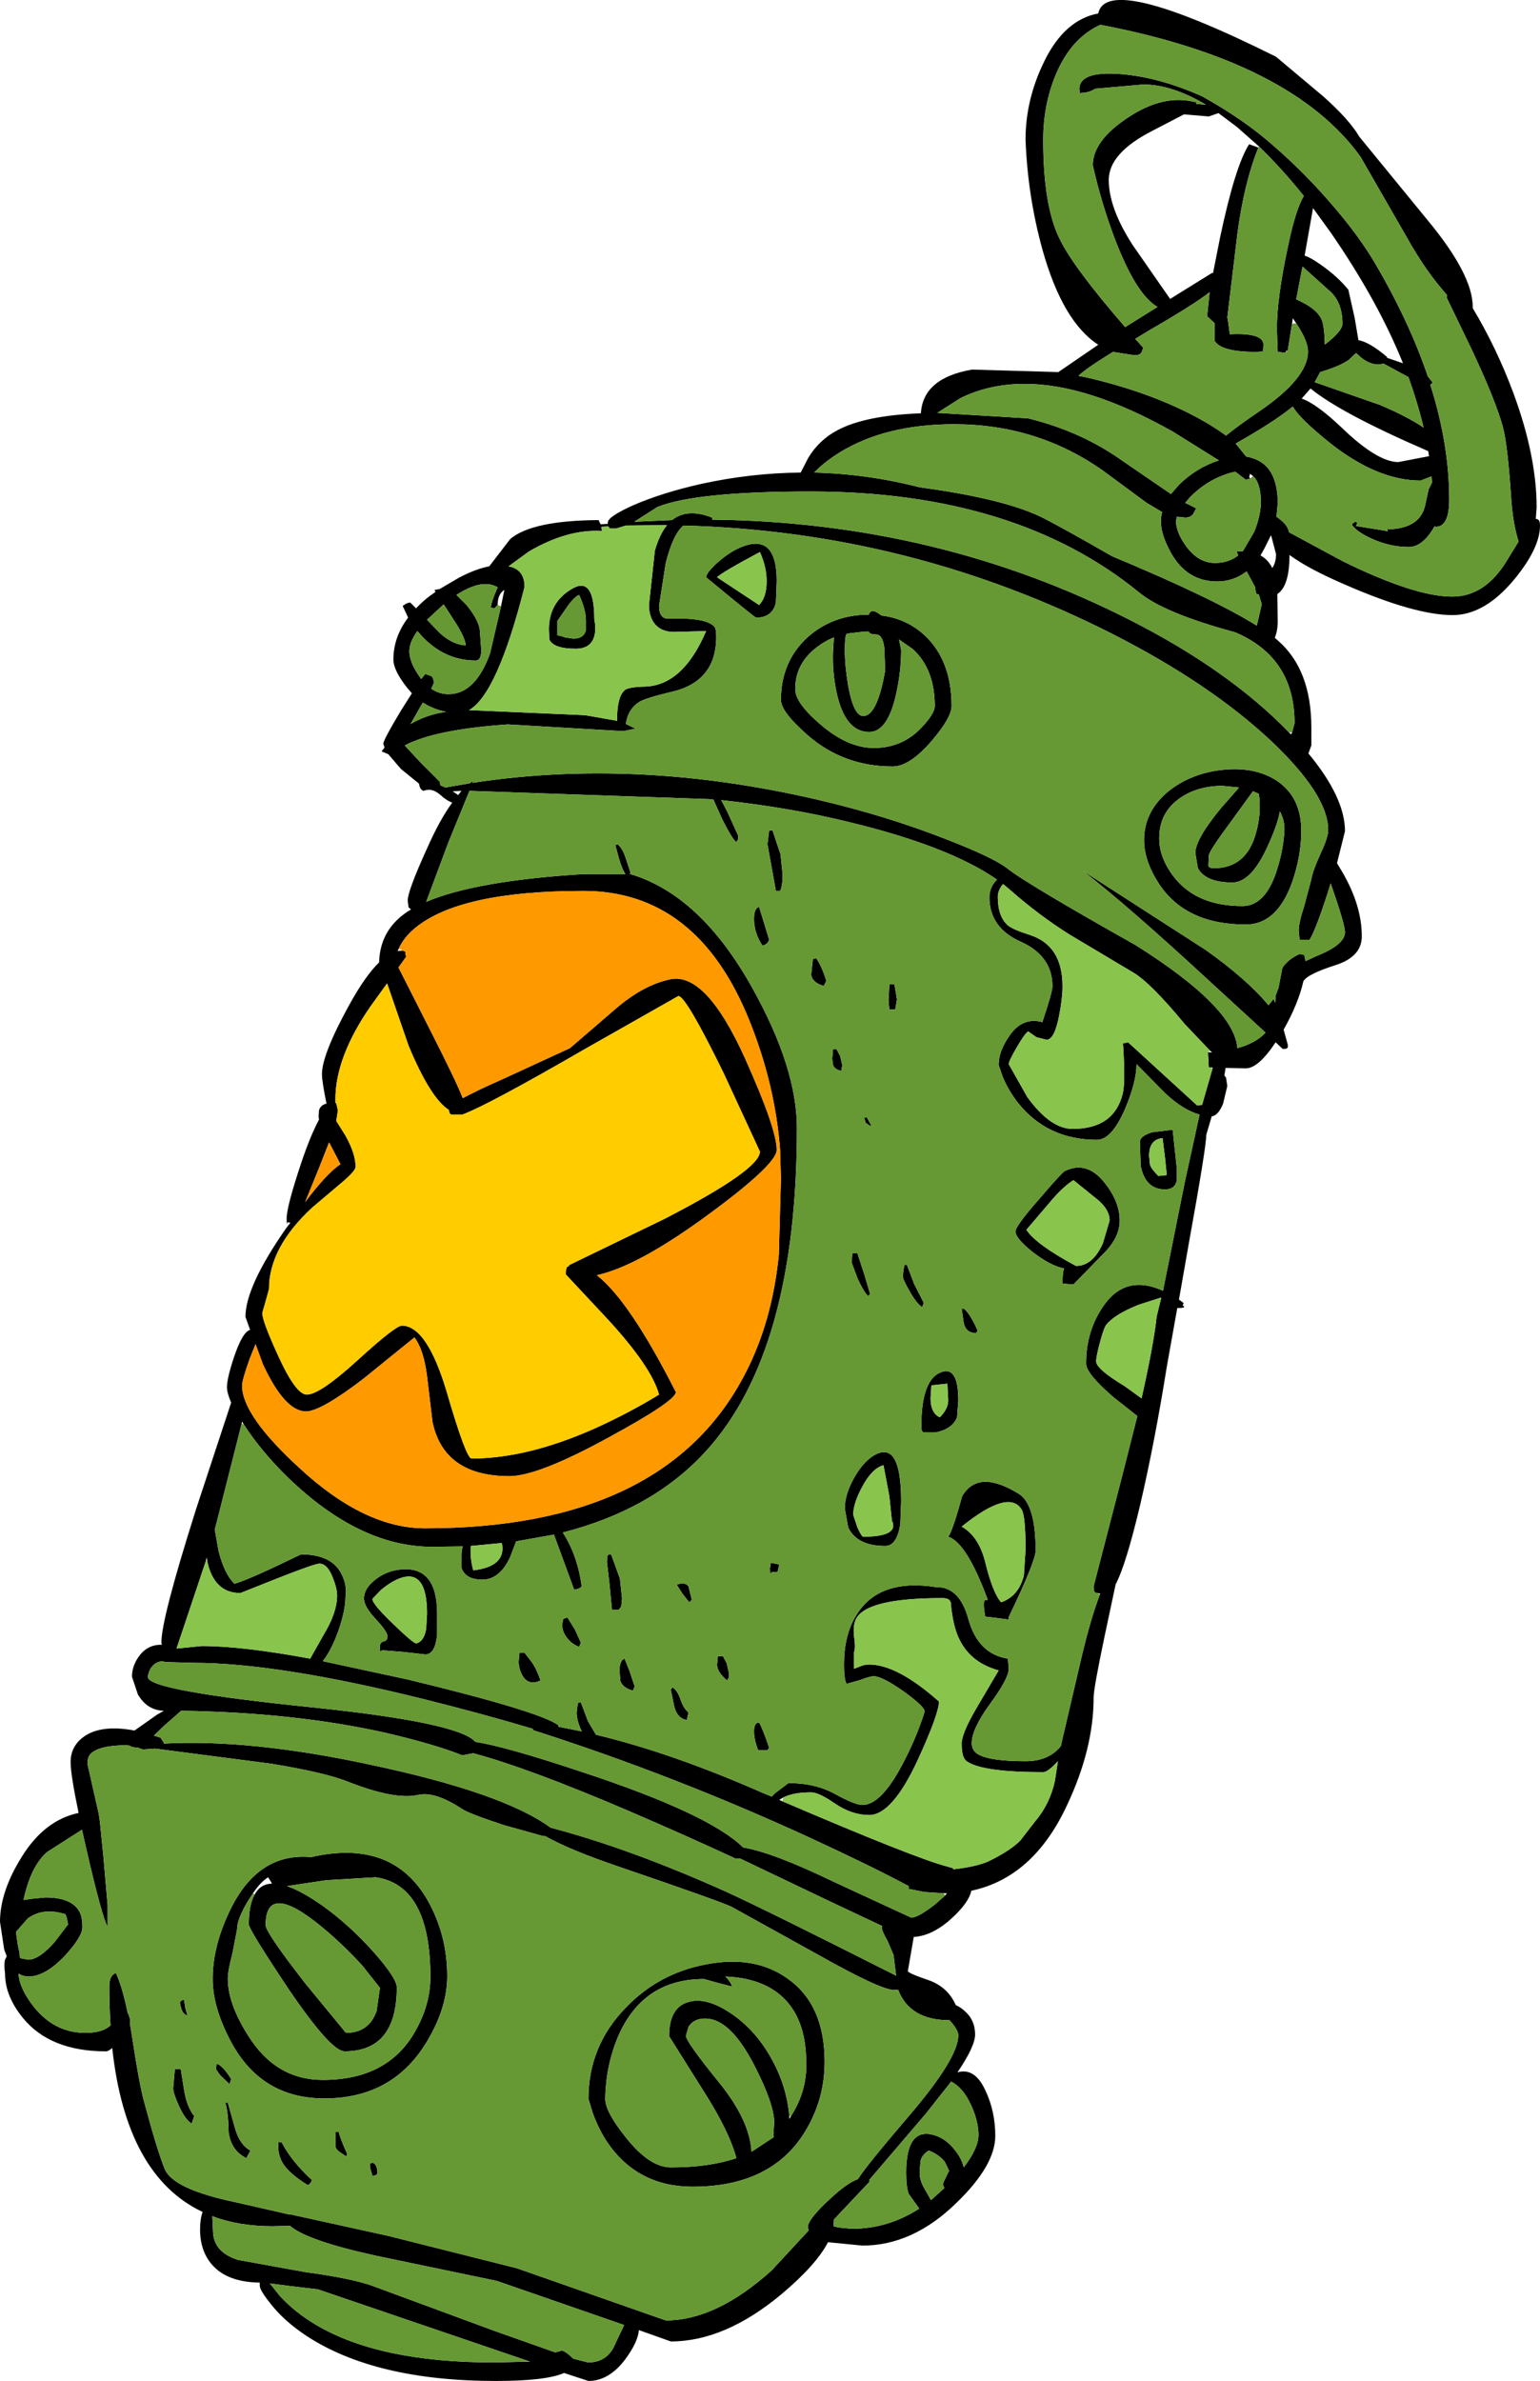 <?xml version="1.0" encoding="UTF-8" standalone="no"?>
<svg xmlns:xlink="http://www.w3.org/1999/xlink" height="283.15px" width="183.2px" xmlns="http://www.w3.org/2000/svg">
  <g transform="matrix(1.0, 0.0, 0.0, 1.0, 0.0, 0.0)">
    <path d="M175.2 36.65 Q178.0 41.3 180.0 46.65 182.8 54.2 182.8 60.35 L182.7 61.7 182.9 61.75 Q183.2 61.85 183.2 62.5 183.2 65.2 180.1 68.95 176.6 73.15 172.8 73.15 168.3 73.15 159.95 69.5 155.65 67.65 153.4 66.0 153.4 69.7 151.95 70.65 L152.0 73.85 Q152.0 75.0 151.65 75.85 L152.05 76.2 Q156.0 79.65 156.0 86.55 L156.0 88.65 155.65 89.6 Q160.0 94.85 160.0 98.85 L159.05 102.65 159.65 103.65 Q162.0 107.65 162.0 111.35 162.0 113.75 158.95 114.75 155.5 115.85 155.05 116.7 154.45 119.35 152.7 122.45 L153.2 124.25 153.2 124.5 Q153.2 124.75 152.6 124.75 L151.75 123.95 Q149.7 127.05 148.2 127.05 L145.8 127.0 145.65 127.9 145.85 128.15 146.0 129.15 145.5 131.25 Q144.9 132.7 144.15 132.75 L143.5 134.95 Q143.5 136.4 141.4 148.0 L140.25 154.55 140.8 154.95 140.7 155.25 Q141.2 155.55 140.2 155.55 L140.05 155.55 138.8 162.55 Q137.4 171.35 135.65 178.9 133.95 186.1 132.7 188.45 L132.7 188.5 131.4 194.6 Q130.1 200.8 130.1 201.85 130.1 208.0 126.9 214.75 122.9 223.3 115.55 224.85 115.25 226.25 113.3 228.05 111.0 230.2 108.7 230.35 L108.0 234.4 Q108.0 234.65 110.5 235.5 112.75 236.3 113.7 238.45 114.25 238.7 114.7 239.1 116.0 240.2 116.0 241.95 116.0 243.35 113.9 246.45 115.95 245.85 117.2 248.55 118.4 251.05 118.4 254.0 118.4 257.5 113.8 261.95 108.6 267.05 102.6 267.05 L98.5 266.65 Q97.1 269.35 93.0 272.8 86.25 278.45 79.8 278.45 L76.0 277.1 Q75.9 278.5 74.4 280.55 72.45 283.15 70.0 283.15 L67.1 282.2 Q64.95 283.15 59.0 283.15 44.6 283.15 36.4 277.75 33.7 275.95 32.1 273.85 30.9 272.35 30.9 271.8 L30.9 271.45 Q26.3 271.4 24.6 268.45 23.8 267.05 23.8 265.15 23.8 263.9 24.1 263.05 15.0 258.75 13.35 243.55 12.9 243.95 12.6 243.95 5.95 243.95 2.7 239.95 0.6 237.35 0.6 234.7 0.45 233.65 0.6 233.05 L0.8 232.65 0.5 231.85 0.0 228.55 Q0.0 224.95 2.6 220.8 5.3 216.45 9.35 215.6 8.4 211.05 8.4 209.55 8.4 207.5 10.25 206.35 12.3 205.1 16.0 205.8 L18.7 203.9 19.5 203.45 Q17.5 203.4 16.4 201.5 L15.7 199.4 Q15.7 198.0 16.7 196.75 17.7 195.55 19.25 195.6 L19.2 195.3 Q19.2 192.5 23.3 179.55 L27.5 166.8 Q27.0 165.65 27.0 164.95 27.0 163.9 27.85 161.35 28.85 158.4 29.75 158.15 L29.2 156.6 Q29.2 153.0 34.05 146.05 L34.55 145.4 34.2 145.35 Q34.1 145.9 34.1 144.9 34.1 143.5 35.8 138.4 36.9 135.1 37.95 133.15 L37.9 132.75 37.95 132.05 Q38.1 131.45 38.8 131.25 L38.85 131.3 Q38.3 128.6 38.3 127.75 38.3 125.4 41.55 119.5 43.45 116.05 45.1 114.45 45.2 110.35 48.9 108.15 L48.6 107.9 48.5 107.1 Q48.5 105.95 50.8 100.9 52.3 97.5 53.8 95.45 53.1 95.2 52.35 94.5 51.35 93.65 50.4 94.05 49.95 93.95 49.85 93.2 L47.7 91.45 46.2 89.7 45.4 89.35 45.75 88.9 45.6 88.45 Q45.6 88.0 47.7 84.5 L49.0 82.45 48.4 81.75 Q46.8 79.7 46.8 78.45 46.8 75.75 48.55 73.45 L47.9 72.05 48.15 71.9 Q48.4 71.7 48.8 71.65 L49.5 72.35 Q50.45 71.3 51.8 70.4 L51.7 70.15 52.3 70.05 54.6 68.7 Q56.6 67.65 58.2 67.35 L60.7 64.1 Q63.3 61.9 71.2 61.85 L71.45 62.35 72.3 62.3 72.3 62.15 Q72.3 61.45 75.3 60.1 78.75 58.6 83.4 57.55 89.35 56.25 95.25 56.2 L96.15 54.45 Q97.45 52.3 99.65 51.15 102.95 49.4 109.55 49.15 109.8 44.95 115.65 43.95 L125.9 44.25 130.65 41.0 Q126.4 38.25 124.0 29.65 122.25 23.3 122.0 16.6 122.0 11.8 124.25 7.25 126.65 2.35 130.65 1.6 131.65 -3.3 151.8 6.75 L157.4 11.45 Q160.5 14.2 161.7 16.25 L169.8 26.15 Q175.2 32.65 175.2 36.5 L175.2 36.65 M165.0 42.55 L166.9 43.2 Q163.9 35.75 158.3 27.65 L156.2 24.75 155.2 30.4 Q155.95 30.65 157.0 31.4 159.05 32.8 160.4 34.45 L161.15 37.8 161.6 40.45 Q162.95 40.7 165.0 42.45 L165.0 42.55 M165.0 62.95 Q168.8 62.9 169.5 60.25 L169.95 58.2 170.35 57.4 170.3 56.65 169.0 57.15 Q163.9 57.15 158.3 52.75 154.55 49.75 153.8 48.35 L153.6 48.5 Q151.5 50.2 147.0 52.75 L148.25 54.3 Q149.15 54.45 149.85 54.85 152.0 56.1 152.0 59.85 L151.85 61.45 Q152.95 62.2 153.25 62.95 L153.35 63.3 159.75 66.75 Q168.3 70.95 172.75 70.95 176.7 70.95 179.3 66.6 L180.65 64.4 Q179.95 62.2 179.75 58.95 179.35 52.95 178.8 50.85 177.95 47.65 174.95 41.3 L172.1 35.4 172.15 35.1 Q169.6 32.25 167.4 28.3 L161.85 18.65 Q153.7 7.3 130.9 2.95 127.7 4.4 125.9 8.2 124.1 12.05 124.1 16.65 124.1 24.45 126.05 28.4 127.65 31.75 133.85 38.9 L137.7 36.5 Q135.15 35.05 132.6 28.35 131.0 24.1 130.0 19.65 130.0 16.75 134.15 14.0 138.4 11.15 142.2 12.15 142.3 11.65 142.3 12.35 L143.45 12.45 Q139.4 10.05 136.0 10.05 L130.3 10.55 Q129.5 11.05 128.6 11.05 L128.5 11.2 128.4 10.6 Q128.4 8.45 133.2 8.8 137.85 9.15 143.0 11.45 147.95 14.2 151.4 17.25 155.0 20.35 158.25 24.1 161.65 28.0 163.6 31.35 167.65 38.25 169.85 44.75 L170.4 45.45 170.35 45.6 170.15 45.75 Q172.4 52.85 172.4 59.4 172.4 62.65 170.8 62.65 L170.65 62.6 Q169.25 65.05 167.6 65.05 165.35 65.05 163.15 64.05 161.3 63.2 160.8 62.35 L161.2 62.05 Q161.4 62.05 161.45 62.25 L161.3 62.55 165.0 63.15 165.1 63.15 165.0 62.95 M164.6 43.25 L164.0 43.35 Q162.7 43.35 161.45 42.1 L161.4 42.05 161.3 42.0 160.45 42.8 Q159.4 43.55 157.05 44.25 L156.4 45.45 164.15 48.15 Q167.45 49.55 169.35 50.85 168.65 47.9 167.55 44.85 L165.25 43.6 164.6 43.25 M169.9 53.65 Q159.5 49.15 155.9 46.2 L154.85 47.4 Q156.6 48.0 159.6 50.85 163.85 54.95 166.35 54.95 L170.0 54.25 169.9 53.65 M149.75 17.4 L147.15 15.1 144.95 13.45 143.8 13.85 140.85 13.6 137.1 15.55 Q131.9 18.2 131.9 21.4 131.9 24.75 134.75 29.15 L139.2 35.55 144.2 32.45 144.3 32.5 145.15 28.2 Q146.95 19.7 148.6 17.15 L149.7 17.55 Q148.0 21.75 147.2 27.8 L146.0 37.8 146.05 37.9 146.3 39.75 Q150.3 39.55 150.3 41.0 L150.25 41.8 149.4 41.85 Q145.3 41.85 144.5 40.55 L144.5 39.05 144.5 38.45 143.6 37.6 143.9 34.75 Q141.9 36.3 136.6 39.35 L135.05 40.3 136.0 41.35 135.8 41.9 Q135.6 42.25 134.95 42.25 L132.4 41.85 Q129.0 43.95 128.3 44.7 L129.1 44.85 Q136.8 46.6 142.6 49.75 144.5 50.8 145.85 51.8 147.25 50.65 149.9 48.85 155.6 44.95 155.6 41.8 155.6 40.55 154.2 38.45 L153.8 37.85 153.7 38.5 153.2 41.65 153.0 41.75 152.9 41.95 152.0 41.85 151.9 39.15 Q151.9 35.45 153.2 29.4 154.1 25.0 155.1 23.3 152.45 20.0 149.75 17.4 M154.2 35.6 Q156.5 36.6 157.15 37.85 157.55 38.6 157.6 40.95 L157.65 40.95 Q159.7 39.35 159.7 38.5 159.7 35.8 158.0 34.45 L154.95 31.7 154.8 32.45 154.2 35.6 M111.5 49.1 L122.3 49.75 Q128.65 51.3 133.6 54.85 L139.3 58.75 140.25 57.65 Q142.35 55.6 145.0 54.75 L139.55 51.35 Q129.45 45.65 121.9 45.65 117.7 45.65 114.25 47.35 L111.5 49.1 M104.85 73.2 Q107.85 73.55 110.05 75.6 113.2 78.6 113.2 83.95 113.2 85.35 110.8 88.15 108.2 91.15 106.2 91.15 100.35 91.15 96.1 87.45 92.9 84.65 92.9 83.25 92.9 78.7 96.05 75.8 98.95 73.2 103.05 73.1 L103.35 73.1 Q103.65 72.2 104.85 73.2 M96.85 56.2 Q103.15 56.35 109.4 57.95 119.8 59.35 124.3 61.7 126.9 63.05 132.3 66.15 144.3 71.15 149.5 74.4 L149.65 73.8 150.1 71.85 149.75 70.7 149.5 70.65 149.4 70.45 149.3 69.8 148.6 68.5 148.3 67.95 Q146.75 69.15 144.8 69.15 141.2 69.15 139.3 65.75 138.1 63.6 138.1 62.0 138.1 61.45 138.25 60.9 L136.4 59.8 131.25 56.0 Q123.4 50.45 113.5 50.45 105.35 50.45 99.9 53.8 98.05 54.95 96.85 56.2 M153.7 87.15 L154.0 86.0 Q154.0 78.2 146.95 75.2 138.45 72.9 135.5 70.45 120.8 58.45 96.4 58.45 82.75 58.45 78.2 60.3 L75.45 62.05 79.95 61.85 Q81.75 60.4 84.7 61.55 L84.75 61.8 Q111.65 62.1 134.55 73.8 146.15 79.7 153.3 87.05 L153.6 87.35 153.6 87.3 153.7 87.15 M85.3 66.95 Q86.75 65.65 88.2 65.05 92.4 63.35 92.4 69.1 L92.3 71.65 Q91.9 73.45 89.95 73.45 89.8 73.45 84.0 68.65 84.0 68.15 85.3 66.95 M90.3 71.95 Q91.2 71.05 91.2 69.1 91.2 67.45 90.4 65.65 85.9 68.05 85.3 68.65 L90.3 71.95 M99.2 75.8 Q98.1 76.25 97.2 76.95 94.6 78.9 94.6 81.95 94.6 83.6 97.6 86.15 100.85 88.95 103.95 88.95 107.25 88.95 109.5 86.65 111.2 84.9 111.2 83.95 111.2 79.6 108.6 77.2 L106.95 76.05 107.2 77.3 Q107.2 79.85 106.6 82.55 105.6 87.05 103.4 87.05 100.5 87.05 99.5 82.25 99.0 79.85 99.1 77.45 L99.2 75.8 M100.65 75.5 Q100.5 75.9 100.5 77.35 100.5 79.15 100.9 81.55 101.55 85.15 102.7 85.15 104.35 85.15 105.3 79.75 L105.2 77.05 Q105.0 75.45 104.2 75.45 103.5 75.45 103.35 75.15 L103.35 75.1 102.9 75.1 100.75 75.35 100.65 75.5 M85.2 75.75 Q85.2 81.1 79.8 82.3 76.85 83.0 76.1 83.45 74.7 84.3 74.45 86.1 L75.6 86.65 74.15 86.95 60.4 86.15 Q51.75 86.75 48.15 88.65 L50.05 90.7 52.3 92.95 52.4 93.4 53.0 93.65 55.9 93.15 56.3 92.85 56.2 93.1 Q75.75 90.1 97.25 95.1 105.4 97.0 112.55 99.8 118.1 101.95 119.8 103.25 121.95 105.0 135.1 112.4 146.85 119.8 147.2 124.65 149.4 124.05 150.55 122.8 L143.85 116.65 Q134.05 107.6 128.8 103.55 L143.4 112.95 Q148.4 116.5 150.9 119.55 L151.5 118.8 151.7 119.25 151.75 118.4 152.1 117.45 152.55 115.1 Q153.25 114.05 154.6 113.45 L155.15 113.55 155.3 114.25 155.3 114.3 156.6 113.7 Q160.0 112.35 160.0 110.85 160.0 109.95 158.3 105.05 156.65 110.35 155.8 111.75 L154.6 111.75 154.5 110.7 Q154.5 109.7 155.15 107.75 L156.0 104.55 Q156.15 103.6 157.1 101.5 158.0 99.6 158.0 98.7 158.0 94.55 151.25 88.15 144.0 81.35 132.55 75.5 108.4 63.2 81.3 62.5 80.05 63.55 79.2 66.95 L78.4 72.05 Q78.4 73.35 79.2 73.55 L80.6 73.55 Q84.15 73.55 85.0 74.55 85.2 74.8 85.2 75.75 M130.4 189.45 L130.25 189.35 Q130.1 189.25 130.1 188.65 L133.5 175.5 135.3 168.4 132.45 166.15 Q129.2 163.35 129.2 162.15 129.2 158.1 131.45 155.05 134.05 151.55 138.35 153.5 L140.95 140.55 142.7 132.55 Q140.7 132.0 138.55 129.95 L135.2 126.55 Q135.2 128.65 133.85 131.85 132.25 135.55 130.5 135.55 124.6 135.55 121.1 131.15 120.0 129.75 119.3 128.1 L118.8 126.65 Q118.8 125.05 120.0 123.3 121.55 120.9 124.0 121.55 125.2 117.95 125.2 117.3 125.2 113.7 121.45 112.0 117.7 110.35 117.7 106.7 117.7 105.55 118.55 104.65 L118.6 104.6 Q112.9 100.65 101.15 97.8 94.1 96.05 85.8 95.15 L86.55 96.6 87.8 99.35 87.8 99.9 Q87.75 99.85 87.7 99.95 L87.6 100.15 Q87.15 99.85 85.95 97.5 L84.85 95.05 55.85 94.05 53.35 100.15 50.7 107.25 Q56.55 104.75 69.4 103.95 L74.4 103.95 Q74.0 103.35 73.65 102.15 L73.2 100.5 73.4 100.45 73.4 100.35 Q74.05 100.85 74.4 101.95 L75.0 103.75 74.95 103.9 74.9 103.95 75.0 103.95 Q83.35 106.45 89.5 117.5 94.8 127.0 94.8 134.15 94.8 160.7 84.0 172.55 77.7 179.5 66.95 182.25 68.7 184.95 69.2 188.65 69.0 188.95 68.3 189.05 L65.9 182.5 61.4 183.3 60.7 185.15 Q59.45 187.85 57.4 187.85 55.35 187.85 54.9 186.45 L54.9 184.9 Q54.9 184.4 55.05 183.9 L51.4 183.95 Q42.8 183.95 34.3 175.75 31.15 172.7 29.0 169.4 L28.8 169.05 28.75 169.3 26.0 180.15 25.55 181.9 26.0 184.45 Q26.7 187.2 27.9 188.35 29.75 187.8 35.8 184.85 39.6 184.85 40.7 187.35 41.3 188.6 41.1 189.9 41.1 191.5 40.25 193.95 39.4 196.3 38.4 197.55 L48.6 199.75 Q64.1 203.5 66.4 205.15 L66.45 205.35 69.2 205.9 Q68.6 204.6 68.6 203.65 L68.7 202.8 68.8 202.45 69.1 202.45 69.95 204.7 70.9 206.3 Q79.9 208.45 90.7 213.2 L91.8 213.65 92.2 213.25 93.8 212.05 Q97.0 212.05 99.35 213.35 101.7 214.65 102.6 214.65 104.95 214.65 107.7 209.15 109.1 206.4 110.0 203.55 110.0 202.95 107.5 201.15 104.95 199.35 103.95 199.35 103.45 199.35 102.3 199.8 L100.7 200.25 Q100.4 199.65 100.4 198.0 100.4 194.5 101.8 192.2 104.45 187.65 111.4 188.75 114.15 188.7 115.2 192.55 116.35 196.7 119.9 197.25 L120.0 198.45 Q120.0 199.6 117.8 202.6 115.6 205.6 115.6 207.3 115.6 208.2 116.4 208.65 117.85 209.45 122.0 209.45 124.75 209.45 126.2 207.65 L126.4 206.75 128.75 196.7 Q129.8 192.35 130.85 189.6 L130.85 189.5 130.4 189.45 M91.9 98.75 L92.85 101.6 93.1 104.0 Q93.1 105.35 92.8 105.95 L92.3 105.95 91.75 102.9 91.3 100.4 91.5 98.75 91.9 98.75 M148.75 56.9 L148.2 57.05 146.95 56.1 Q146.1 56.25 144.95 56.75 143.05 57.6 141.5 59.2 L141.0 59.8 142.3 60.45 141.95 61.1 Q141.65 61.55 141.0 61.55 L140.0 61.45 139.9 61.95 Q139.9 63.3 141.1 64.95 142.55 66.95 144.55 66.95 146.15 66.95 147.3 66.05 L147.1 65.55 147.85 65.55 149.2 63.25 Q149.95 61.4 150.0 59.8 150.0 57.45 149.05 56.6 L148.7 56.35 148.6 56.75 148.75 56.9 M151.2 63.65 L150.4 65.25 149.95 66.05 Q150.85 66.55 151.35 67.55 151.8 66.9 151.8 65.9 L151.25 63.8 151.2 63.65 M149.05 94.1 L146.55 97.55 Q143.8 101.25 143.8 101.75 L143.75 102.9 Q143.75 103.25 144.4 103.25 148.25 103.25 149.4 99.1 150.1 96.65 149.75 94.4 L149.05 94.1 M145.35 93.45 Q142.3 93.5 140.25 95.0 137.9 96.7 137.9 99.7 137.9 102.05 139.7 104.35 142.4 107.75 147.8 107.75 150.65 107.75 152.0 103.15 152.7 100.85 152.8 98.65 152.8 97.45 152.25 96.5 151.95 98.2 150.7 100.85 148.8 104.95 146.6 104.95 143.45 104.95 142.5 103.25 L142.2 101.45 Q142.2 99.8 145.25 96.1 L147.4 93.65 145.35 93.45 M154.8 98.8 Q154.8 101.8 153.7 104.95 151.9 109.95 148.2 109.95 141.1 109.95 137.9 105.15 136.1 102.4 136.1 99.9 136.1 96.5 139.0 94.1 141.7 91.95 145.45 91.55 149.3 91.15 151.9 92.85 154.8 94.8 154.8 98.8 M66.3 73.85 L66.3 75.55 Q66.7 75.6 67.2 75.8 L68.2 75.95 Q69.45 75.95 69.7 74.95 L69.7 73.75 Q69.7 72.55 68.9 70.75 68.35 70.95 67.55 72.05 L66.3 73.85 M70.7 73.65 Q70.9 74.6 70.75 75.45 70.4 77.15 68.5 77.15 65.85 77.15 65.35 76.05 L65.3 74.85 Q65.3 71.65 68.0 70.05 70.7 68.4 70.7 73.65 M73.4 85.7 Q73.4 82.8 74.35 82.05 74.8 81.7 76.75 81.65 81.25 81.5 84.0 75.05 L80.2 75.15 Q78.35 75.15 77.6 73.75 77.2 72.95 77.2 71.95 L77.9 65.5 Q78.45 63.55 79.35 62.45 L74.45 62.5 73.3 62.85 72.55 62.85 72.35 62.6 71.55 62.65 71.6 63.15 Q67.5 62.9 62.9 65.6 L60.5 67.35 Q62.4 67.7 62.4 69.8 59.15 82.55 55.8 84.45 L69.6 85.05 73.3 85.7 73.4 85.75 73.4 85.7 M52.8 71.9 L52.75 71.9 50.8 73.7 51.8 74.75 Q53.55 76.65 55.4 76.75 55.35 75.75 53.8 73.45 L52.8 71.9 M59.2 71.95 L58.8 72.35 58.4 72.25 Q58.4 71.65 59.2 69.85 57.4 68.75 54.3 70.75 L55.5 71.95 Q57.1 73.9 57.1 75.25 L57.25 77.3 Q57.25 78.55 56.6 78.55 52.8 78.55 50.05 75.5 L49.65 75.05 Q48.7 76.35 48.7 77.45 48.7 78.75 49.9 80.45 L50.1 80.75 50.6 80.15 51.3 80.4 Q51.6 80.6 51.6 81.25 L51.3 81.9 Q52.25 82.55 53.35 82.55 56.55 82.55 58.3 77.7 L59.6 72.1 60.0 70.15 Q59.2 70.65 59.2 71.95 M49.75 84.5 L48.85 86.1 Q50.7 85.0 53.05 84.65 51.55 84.35 50.3 83.55 L49.75 84.5 M54.9 94.05 L53.85 94.1 54.5 94.55 54.9 94.05 M47.9 113.05 L48.2 113.15 48.3 113.8 47.4 115.05 51.25 122.65 Q54.35 128.75 55.05 130.6 56.6 129.75 59.65 128.4 L67.8 124.65 73.2 120.0 Q76.55 117.1 79.8 116.45 84.0 115.65 88.6 125.8 92.4 134.25 92.4 136.75 92.4 138.55 83.5 145.0 75.65 150.65 71.0 151.65 74.9 154.7 80.4 165.55 80.4 166.6 72.4 170.95 64.0 175.55 60.6 175.55 52.8 175.55 51.45 169.1 L50.8 163.65 Q50.4 160.5 49.3 159.05 L43.25 163.95 Q38.15 167.85 36.4 167.85 33.9 167.85 31.3 162.3 L30.4 159.85 29.7 161.6 Q28.8 164.1 28.8 164.8 28.8 168.35 35.7 174.65 43.4 181.75 50.55 181.75 79.25 181.75 88.7 163.25 91.85 157.15 92.65 149.25 L92.9 140.15 92.8 136.75 92.8 136.7 Q92.2 128.9 89.1 121.25 82.9 105.95 69.4 105.95 54.75 105.95 49.4 110.35 48.05 111.45 47.45 112.8 L47.3 113.1 47.9 113.05 M40.0 131.2 L40.2 132.05 40.0 133.3 41.1 135.05 Q42.3 137.2 42.3 138.75 42.3 139.25 40.7 140.6 L37.15 143.6 Q32.0 148.35 32.0 153.3 L31.6 154.75 31.2 156.15 Q31.2 157.1 33.1 161.25 35.2 165.85 36.5 165.85 38.05 165.85 42.55 161.75 47.05 157.65 47.8 157.65 50.8 157.65 53.15 165.55 55.45 173.45 56.1 173.45 62.7 173.45 70.7 169.9 74.8 168.05 78.4 165.85 77.5 162.55 72.3 156.9 L67.3 151.55 67.3 151.25 67.4 150.75 Q67.5 150.6 67.7 150.55 L67.7 150.45 79.05 144.95 Q90.4 139.1 90.4 136.95 L86.1 127.65 Q81.6 118.45 80.7 118.45 L69.5 124.8 Q58.0 131.45 55.0 132.55 L53.7 132.55 Q53.45 132.5 53.4 132.0 51.2 130.6 48.6 124.35 L46.05 116.95 44.1 119.65 Q39.9 125.7 39.9 130.75 L39.9 131.15 40.0 131.2 M36.3 142.95 Q38.9 139.5 40.5 138.45 L39.15 135.85 37.95 138.9 36.3 142.95 M19.5 197.65 L19.5 197.55 Q18.45 197.55 17.9 198.45 17.6 199.0 17.6 199.45 17.6 201.05 37.2 203.05 54.6 204.85 56.55 207.15 60.2 207.7 69.6 210.85 84.4 215.75 88.4 219.7 91.95 220.3 99.1 223.75 L108.4 228.05 Q109.2 228.05 111.2 226.5 L112.45 225.4 112.65 225.15 112.2 225.15 109.95 225.0 108.2 224.65 Q108.1 225.0 108.1 224.3 103.5 221.85 96.35 218.55 80.15 211.1 63.4 205.75 L63.4 205.6 Q57.55 203.85 50.35 202.05 33.0 197.75 23.0 197.75 L19.5 197.65 M24.65 185.65 L24.6 185.2 24.5 185.6 21.0 196.05 24.0 195.75 Q28.8 195.75 36.9 197.25 L38.45 194.5 Q40.1 191.8 40.1 189.75 40.1 188.9 39.6 187.65 38.95 185.95 38.0 185.95 37.45 185.95 33.0 187.7 L28.6 189.45 Q25.45 189.45 24.65 185.65 M59.7 183.5 L56.0 183.85 Q55.9 185.3 56.3 186.75 60.05 186.3 59.75 183.8 L59.7 183.5 M44.3 190.15 Q44.3 190.75 46.7 193.05 48.95 195.25 49.5 195.45 50.45 195.2 50.7 193.7 L50.8 191.9 Q50.8 186.5 47.55 187.7 46.5 188.1 45.3 189.1 L44.3 190.15 M44.65 187.85 Q46.0 186.8 47.65 186.65 52.0 186.2 52.0 191.9 L52.0 194.45 Q51.75 196.75 50.6 196.75 L47.95 196.45 45.4 196.25 Q45.2 196.8 45.2 195.8 45.2 195.3 45.65 195.2 46.1 195.1 46.1 194.6 46.1 194.05 44.7 192.55 43.3 191.05 43.3 190.1 43.3 188.9 44.65 187.85 M72.4 184.85 L72.7 184.85 73.75 187.75 74.0 190.1 73.9 191.05 73.6 191.45 72.8 191.45 72.5 188.3 72.2 185.75 72.25 185.05 72.4 184.85 M62.4 196.55 L63.25 197.65 Q63.85 198.5 64.3 199.85 62.95 200.5 62.2 199.35 61.7 198.5 61.7 197.6 L61.8 196.55 62.4 196.55 M68.9 195.85 Q67.95 195.5 67.4 194.7 66.9 194.05 66.9 193.35 66.9 192.7 67.05 192.5 L67.5 192.35 68.4 193.8 69.1 195.35 68.9 195.85 M143.95 124.95 L140.95 121.8 Q136.85 116.85 134.8 115.65 L127.25 111.15 Q123.6 108.85 120.3 105.95 L119.35 105.15 119.3 105.15 Q118.7 105.9 118.7 106.65 118.7 109.0 119.9 110.05 120.5 110.55 122.55 111.2 126.4 112.45 126.4 117.3 126.4 118.7 126.0 120.75 125.45 123.65 124.5 123.65 L123.3 123.35 122.3 122.65 Q121.85 123.0 120.9 124.65 120.0 126.2 120.0 126.55 L122.2 130.45 Q124.95 134.25 127.6 134.25 132.5 134.25 133.55 130.1 133.9 128.75 133.6 124.25 L133.55 124.1 134.2 123.95 142.4 131.45 143.0 131.4 144.25 127.05 144.25 126.95 143.8 126.95 143.7 125.15 144.2 125.15 143.95 124.95 M139.5 134.35 L140.0 139.0 140.0 140.35 Q139.8 141.45 138.6 141.45 136.25 141.45 135.7 138.65 L135.6 135.8 Q135.6 135.1 137.05 134.65 L139.5 134.35 M122.1 146.25 Q123.25 148.0 128.0 150.55 130.0 150.55 131.2 147.85 L132.0 145.15 Q132.0 143.85 130.55 142.65 L127.7 140.35 Q126.4 141.15 124.75 143.15 L122.1 146.25 M131.4 140.65 Q133.2 142.9 133.2 145.15 133.2 147.0 131.6 148.75 L127.7 152.75 126.4 152.65 Q126.4 151.15 126.6 150.85 125.0 150.55 122.85 148.9 120.8 147.25 120.8 146.45 120.8 145.8 123.7 142.5 126.35 139.4 126.7 139.25 129.3 138.0 131.4 140.65 M138.8 139.75 L138.6 137.75 138.3 135.35 Q136.7 135.5 136.7 137.45 L136.8 138.5 Q136.95 139.0 137.8 139.85 L138.8 139.75 M106.4 117.05 L106.7 118.85 106.5 120.05 105.8 120.05 105.7 119.0 105.8 117.05 106.4 117.05 M90.9 109.8 L91.5 111.75 Q91.3 112.35 90.7 112.45 89.7 110.95 89.7 109.3 89.7 108.0 90.3 107.85 L90.9 109.8 M98.3 116.65 L98.0 117.25 Q96.6 116.85 96.5 115.9 L96.7 114.05 97.1 113.95 Q97.8 115.0 98.3 116.65 M99.95 125.6 L100.2 126.7 100.1 127.15 100.1 127.35 Q99.3 127.2 99.1 126.65 L99.0 125.9 99.1 124.75 99.5 124.75 99.95 125.6 M103.0 133.55 L102.8 132.95 103.1 132.85 103.6 133.75 103.6 133.95 103.0 133.55 M114.7 155.65 Q115.45 156.3 116.3 158.25 L116.1 158.55 Q114.9 158.5 114.65 157.35 L114.4 155.65 114.7 155.65 M107.4 151.75 L107.5 150.9 107.6 150.45 107.9 150.45 108.75 152.7 109.9 154.95 109.7 155.45 Q109.0 155.0 108.15 153.45 107.4 152.15 107.4 151.75 M103.3 154.15 Q102.8 153.75 102.0 152.0 L101.3 150.1 101.4 149.05 102.0 149.05 102.8 151.5 103.5 153.85 103.3 154.15 M109.6 169.65 Q109.6 164.25 111.8 163.25 114.0 162.25 114.0 166.55 L113.85 168.55 Q113.3 169.95 111.3 170.35 L109.9 170.35 Q109.6 170.3 109.6 169.65 M110.7 166.25 Q110.7 168.05 111.8 168.55 112.8 167.55 112.8 166.5 L112.7 164.55 110.8 164.75 110.7 166.25 M100.5 179.4 Q100.5 177.75 101.55 175.85 102.6 173.95 103.85 173.15 107.2 171.05 107.2 178.55 L107.1 181.25 Q106.7 183.85 105.3 183.85 101.95 183.85 100.9 181.65 L100.5 179.4 M86.45 197.8 L86.7 198.9 86.7 199.55 86.6 199.65 86.5 199.85 Q85.3 198.85 85.3 197.95 L85.4 196.95 86.0 196.95 86.45 197.8 M81.2 189.55 L80.5 188.45 Q81.5 188.1 81.9 188.65 L82.3 190.25 82.0 190.55 81.2 189.55 M92.5 186.95 L91.8 186.95 Q91.6 187.5 91.6 186.5 L91.7 185.85 92.7 186.05 92.5 186.95 M121.2 177.65 Q123.2 178.9 123.2 184.4 123.2 185.65 120.0 192.3 L120.0 192.6 119.6 192.55 118.5 192.4 117.2 192.25 Q116.9 190.55 117.15 190.3 L117.5 190.25 Q115.0 183.45 112.8 182.75 113.3 182.15 114.45 177.95 116.35 174.65 121.2 177.65 M102.55 176.85 Q101.5 178.8 101.5 180.15 L102.0 181.65 Q102.5 182.75 102.7 182.75 105.6 182.75 106.15 181.85 106.4 181.4 106.1 180.85 L105.8 177.95 105.1 174.25 Q103.75 174.6 102.55 176.85 M93.05 214.2 Q108.8 220.95 112.6 221.95 L113.3 222.15 113.45 222.3 Q116.45 221.95 117.8 221.25 120.3 220.0 121.4 218.85 L123.1 216.65 Q124.9 214.55 125.5 211.75 L125.85 209.45 Q124.65 210.75 124.1 210.75 116.8 210.75 115.0 209.45 114.4 209.05 114.4 207.35 114.4 206.15 116.15 203.15 L118.8 198.65 Q115.55 197.75 114.2 195.1 113.35 193.5 113.1 190.55 L112.95 190.3 Q112.7 190.05 112.1 190.05 103.15 190.05 101.85 192.5 101.45 193.25 101.6 194.6 101.8 196.0 101.6 196.45 L101.6 198.45 102.25 198.2 Q102.8 197.95 103.4 197.95 106.75 197.95 111.7 202.35 111.7 203.8 109.2 209.25 106.15 215.85 103.4 215.85 101.35 215.85 99.35 214.5 97.4 213.15 96.5 213.15 94.4 213.15 93.2 213.75 L92.7 214.05 93.05 214.2 M119.1 190.55 Q121.2 189.8 121.8 187.35 L122.0 184.3 Q122.0 180.35 121.55 179.55 120.05 177.0 114.4 181.55 116.4 182.65 117.2 185.75 118.1 189.45 119.1 190.55 M138.15 154.3 L135.5 155.15 Q132.6 156.3 131.6 157.55 131.3 157.95 130.85 159.65 130.4 161.3 130.4 161.9 130.4 162.8 133.8 164.85 L135.8 166.3 Q137.25 159.85 137.6 156.55 L138.15 154.3 M91.3 208.15 L90.2 208.15 Q89.7 206.9 89.7 205.9 89.7 204.85 90.3 204.85 90.7 205.5 91.5 207.85 L91.3 208.15 M81.7 204.55 Q80.55 204.35 80.2 202.9 L79.8 200.95 80.0 200.65 Q80.6 201.05 80.95 202.1 81.3 203.15 81.9 203.65 L81.7 204.55 M19.5 207.35 Q29.8 206.8 44.0 209.85 59.85 213.2 65.5 217.35 75.0 219.85 86.45 225.0 91.15 227.15 106.6 234.95 L106.3 232.5 105.6 230.85 Q104.9 229.65 104.9 229.2 L104.95 229.05 99.0 226.25 88.0 221.0 87.55 221.05 Q81.85 218.4 75.0 215.45 63.0 210.3 56.3 208.5 L55.0 208.75 Q51.75 207.45 46.0 206.1 35.15 203.65 21.55 203.45 L19.5 205.25 18.3 206.4 19.1 206.65 19.5 207.25 19.45 207.35 19.5 207.35 M83.9 240.05 Q82.5 240.05 81.9 241.05 L81.6 242.1 Q81.6 242.8 85.5 247.6 89.2 252.15 89.4 255.9 L92.05 254.15 92.0 253.8 92.1 252.45 Q92.1 250.2 89.7 245.55 86.85 240.05 83.9 240.05 M94.1 251.65 Q96.05 248.6 95.9 245.2 95.9 241.65 94.5 239.25 92.15 235.3 86.3 235.05 86.9 235.65 87.1 236.25 L85.35 235.8 83.75 235.35 Q76.45 235.35 73.5 242.25 72.05 245.75 72.0 249.6 72.0 251.15 74.5 254.25 77.3 257.75 79.8 257.75 84.35 257.75 87.6 256.65 86.75 253.45 83.65 248.6 L79.6 242.15 Q79.6 238.75 81.85 238.1 83.9 237.45 86.75 239.3 89.7 241.2 91.65 244.6 93.6 248.0 93.9 251.7 L93.9 252.0 94.1 251.65 M98.1 245.2 Q98.1 249.65 95.8 253.45 91.8 260.05 82.4 260.05 75.9 260.05 72.3 254.85 71.2 253.2 70.5 251.25 L70.0 249.6 Q70.0 243.35 74.4 238.8 78.35 234.65 84.05 233.6 89.8 232.5 93.7 235.3 98.1 238.4 98.1 245.2 M87.0 226.75 Q85.5 226.05 73.65 222.0 67.75 220.0 64.85 218.35 L64.6 218.35 59.95 217.05 Q55.85 215.7 55.0 215.15 51.75 213.0 49.75 213.45 47.0 214.1 41.3 211.85 38.65 210.8 32.3 209.75 L18.45 207.95 17.0 208.05 16.3 207.8 16.2 207.85 15.55 207.7 15.45 207.6 15.05 207.55 Q11.85 207.55 10.8 208.55 10.4 208.95 10.4 209.75 L11.7 215.5 11.8 216.05 11.9 216.8 12.3 220.8 12.8 226.55 12.8 229.15 Q12.1 227.85 10.25 219.8 L9.75 217.6 9.2 217.95 5.6 220.25 Q3.65 221.95 2.8 225.95 L3.85 225.8 5.4 225.65 Q8.45 225.65 9.4 227.25 9.8 227.9 9.8 229.2 9.8 230.3 7.75 232.55 5.4 235.05 3.4 235.05 2.75 235.05 2.2 234.7 2.3 236.5 4.1 238.75 6.55 241.75 10.15 241.75 12.25 241.75 13.15 240.85 13.0 238.65 13.0 236.3 13.0 234.85 13.8 234.65 14.6 236.45 15.2 239.45 L15.25 239.45 15.5 240.2 15.45 240.6 15.7 242.15 Q16.6 248.1 17.2 250.15 18.7 255.75 19.6 257.95 20.6 260.35 28.05 261.9 L34.4 263.35 34.6 263.35 46.2 265.9 61.5 269.75 79.2 275.95 Q85.2 275.95 91.8 270.0 L96.2 265.25 96.1 264.85 Q96.1 263.9 98.9 261.35 100.8 259.6 102.05 259.15 103.1 257.5 108.2 251.55 114.0 244.75 114.0 242.05 114.0 241.4 113.0 240.3 L112.95 240.25 Q108.25 240.25 106.85 236.65 L106.35 236.65 Q104.75 236.65 97.3 232.45 L87.0 226.75 M113.15 247.55 L110.15 251.35 103.4 259.25 103.4 259.5 99.2 263.95 99.2 264.1 99.15 264.75 99.75 264.9 101.35 265.05 Q105.65 265.05 109.35 262.65 L108.1 260.9 Q107.8 260.1 107.8 258.35 107.8 252.85 111.25 253.95 112.6 254.4 113.6 255.7 114.4 256.7 114.65 257.75 116.4 255.45 116.4 253.9 116.4 252.25 115.5 250.3 114.55 248.25 113.15 247.55 M112.9 258.15 L112.4 257.1 Q111.75 256.25 110.5 255.75 109.7 256.2 109.5 257.0 L109.4 258.35 Q109.4 259.2 109.85 260.05 L110.75 261.65 112.35 260.2 Q112.1 259.85 112.25 259.5 L112.9 258.15 M75.5 200.55 L75.3 201.05 Q74.1 200.75 73.8 199.9 L73.7 198.7 Q73.7 197.45 74.3 197.25 L74.9 198.75 75.5 200.55 M53.2 235.0 Q53.2 239.0 50.5 243.25 46.45 249.55 38.6 249.55 31.1 249.55 27.5 242.85 25.3 238.75 25.3 235.35 25.3 231.25 27.55 226.8 30.85 220.3 37.0 220.85 46.65 218.65 50.85 225.95 53.2 230.1 53.2 235.0 M44.8 239.15 L45.2 236.4 43.1 233.75 Q40.7 231.15 38.4 229.25 31.6 223.6 31.6 228.95 31.6 229.8 36.3 235.85 L41.15 241.75 Q43.9 241.75 44.8 239.15 M30.1 225.15 L29.45 226.15 Q28.2 228.25 28.2 229.45 L27.65 232.3 Q27.1 234.4 27.1 235.3 27.1 238.25 29.5 242.05 32.8 247.35 38.4 247.35 46.15 247.35 49.4 241.55 51.2 238.4 51.2 235.1 51.2 224.2 44.7 223.25 L38.8 223.6 34.15 224.3 Q35.9 224.9 38.4 226.65 41.6 228.95 44.45 232.15 47.2 235.25 47.2 236.35 47.2 243.95 41.0 243.95 39.35 243.95 34.3 236.5 29.6 229.45 29.6 228.85 29.6 226.5 30.3 225.3 30.95 224.05 32.35 224.0 L32.3 223.9 31.9 223.25 Q31.0 223.8 30.1 225.15 M7.8 227.65 Q5.15 226.8 3.3 228.15 L1.9 229.75 2.1 231.2 2.25 231.95 2.3 231.95 2.35 232.8 2.55 232.9 3.35 233.05 Q4.65 233.05 6.5 230.95 L8.1 228.85 7.95 228.1 7.8 227.65 M22.05 238.85 L22.3 239.65 Q21.65 239.65 21.4 238.15 21.5 237.85 21.9 237.85 L22.05 238.85 M21.5 246.05 L21.9 248.55 Q22.2 250.5 23.1 251.65 L22.8 252.55 Q22.0 252.05 21.25 250.35 20.6 248.9 20.6 248.35 L20.8 246.05 21.5 246.05 M27.5 247.25 L27.3 247.85 26.2 246.8 25.7 246.1 25.75 245.5 25.9 245.45 Q26.65 245.85 27.5 247.25 M40.3 253.55 Q40.45 254.25 41.3 256.15 L41.2 256.45 40.45 255.95 Q39.95 255.6 39.9 255.25 L39.9 253.55 40.3 253.55 M33.1 254.7 L33.2 254.75 33.5 254.75 Q34.65 257.0 37.1 259.25 36.95 259.75 36.6 259.85 34.65 258.65 33.8 257.5 33.1 256.5 33.1 255.25 L33.1 254.7 M27.1 250.05 L28.0 253.25 Q28.6 255.15 29.8 255.75 L29.3 256.65 Q27.5 255.75 27.2 253.6 27.15 251.1 26.8 250.05 L27.1 250.05 M28.3 268.75 L36.3 270.2 Q42.2 271.0 44.6 271.95 L58.7 277.15 66.05 279.75 66.8 279.55 Q67.1 279.55 67.65 280.0 L68.2 280.5 69.95 280.95 Q72.35 280.95 73.25 278.6 L74.25 276.5 59.1 271.25 44.7 268.25 Q36.5 266.45 34.5 264.7 L32.4 264.75 Q28.4 264.75 25.25 263.55 L25.35 265.55 Q25.5 267.85 28.3 268.75 M32.1 271.55 L33.3 273.05 Q35.1 275.0 37.55 276.45 45.1 280.95 58.75 280.95 L63.05 280.85 37.8 272.25 34.4 271.85 32.1 271.55 M44.2 257.15 Q44.9 257.3 44.9 258.45 44.8 258.75 44.3 258.75 L44.15 258.2 Q44.0 257.85 44.0 257.3 L44.2 257.25 44.2 257.15" fill="#000000" fill-rule="evenodd" stroke="none"/>
    <path d="M165.0 63.15 L161.3 62.55 161.45 62.25 Q161.4 62.05 161.2 62.05 L160.8 62.35 Q161.3 63.2 163.15 64.05 165.35 65.05 167.6 65.05 169.25 65.05 170.65 62.6 L170.8 62.65 Q172.4 62.65 172.4 59.4 172.4 52.85 170.15 45.75 L170.35 45.6 170.4 45.45 169.85 44.75 Q167.65 38.25 163.6 31.35 161.65 28.0 158.25 24.1 155.0 20.35 151.4 17.25 147.95 14.2 143.0 11.45 137.85 9.15 133.2 8.8 128.4 8.45 128.4 10.6 L128.5 11.2 128.6 11.05 Q129.5 11.05 130.3 10.55 L136.0 10.05 Q139.4 10.05 143.45 12.45 L142.3 12.35 Q142.3 11.65 142.2 12.15 138.4 11.15 134.15 14.0 130.0 16.75 130.0 19.65 131.0 24.1 132.6 28.35 135.15 35.05 137.7 36.5 L133.85 38.9 Q127.65 31.75 126.05 28.4 124.1 24.45 124.1 16.65 124.1 12.05 125.9 8.2 127.7 4.4 130.9 2.95 153.7 7.3 161.85 18.65 L167.4 28.3 Q169.6 32.25 172.15 35.1 L172.1 35.4 174.95 41.3 Q177.95 47.65 178.8 50.85 179.35 52.95 179.75 58.95 179.95 62.2 180.65 64.4 L179.3 66.6 Q176.7 70.95 172.75 70.95 168.3 70.95 159.75 66.75 L153.35 63.3 153.25 62.95 Q152.95 62.2 151.85 61.45 L152.0 59.85 Q152.0 56.1 149.85 54.85 149.15 54.45 148.25 54.3 L147.0 52.75 Q151.5 50.2 153.6 48.5 L153.8 48.35 Q154.55 49.75 158.3 52.75 163.9 57.15 169.0 57.15 L170.3 56.65 170.35 57.4 169.95 58.2 169.5 60.25 Q168.8 62.9 165.0 62.95 L165.0 63.15 M164.6 43.25 L165.25 43.6 167.55 44.85 Q168.65 47.9 169.35 50.85 167.45 49.55 164.15 48.15 L156.4 45.45 157.05 44.25 Q159.4 43.55 160.45 42.8 L161.3 42.0 161.4 42.05 161.45 42.1 Q162.7 43.35 164.0 43.35 L164.6 43.25 M149.7 17.55 L149.75 17.4 Q152.45 20.0 155.1 23.3 154.1 25.0 153.2 29.4 151.9 35.45 151.9 39.15 L152.0 41.85 152.9 41.95 153.2 41.65 153.7 38.5 154.2 38.45 Q155.6 40.55 155.6 41.8 155.6 44.95 149.9 48.85 147.25 50.65 145.85 51.8 144.5 50.8 142.6 49.75 136.8 46.6 129.1 44.85 L128.3 44.7 Q129.0 43.95 132.4 41.85 L134.95 42.25 Q135.6 42.25 135.8 41.9 L136.0 41.35 135.05 40.3 136.6 39.35 Q141.9 36.3 143.9 34.75 L143.6 37.6 144.5 38.45 144.5 39.05 144.5 40.55 Q145.3 41.85 149.4 41.85 L150.25 41.8 150.3 41.0 Q150.3 39.55 146.3 39.75 L146.05 37.9 146.0 37.8 147.2 27.8 Q148.0 21.75 149.7 17.55 M154.2 35.6 L154.8 32.45 154.95 31.7 158.0 34.45 Q159.7 35.8 159.7 38.5 159.7 39.35 157.65 40.95 L157.6 40.95 Q157.55 38.6 157.15 37.85 156.5 36.6 154.2 35.6 M153.3 87.05 Q146.15 79.7 134.55 73.8 111.65 62.1 84.75 61.8 L84.7 61.55 Q81.75 60.4 79.95 61.85 L75.45 62.05 78.2 60.3 Q82.75 58.45 96.4 58.45 120.8 58.45 135.5 70.45 138.45 72.9 146.95 75.2 154.0 78.2 154.0 86.0 L153.7 87.15 153.3 87.05 M96.85 56.2 Q98.05 54.95 99.9 53.8 105.35 50.45 113.5 50.45 123.4 50.45 131.25 56.0 L136.4 59.8 138.25 60.9 Q138.1 61.45 138.1 62.0 138.1 63.6 139.3 65.75 141.2 69.15 144.8 69.15 146.75 69.15 148.3 67.95 L148.6 68.5 149.3 69.8 149.4 70.45 149.5 70.65 149.75 70.7 150.1 71.85 149.65 73.8 149.5 74.4 Q144.3 71.15 132.3 66.15 126.9 63.05 124.3 61.7 119.8 59.35 109.4 57.95 103.15 56.35 96.85 56.2 M104.85 73.2 Q103.65 72.2 103.35 73.1 L103.05 73.1 Q98.95 73.2 96.05 75.8 92.9 78.7 92.9 83.25 92.9 84.65 96.1 87.45 100.35 91.15 106.2 91.15 108.2 91.15 110.8 88.15 113.2 85.35 113.2 83.95 113.2 78.6 110.05 75.6 107.85 73.55 104.85 73.2 M111.5 49.1 L114.25 47.35 Q117.7 45.65 121.9 45.65 129.45 45.65 139.55 51.35 L145.0 54.75 Q142.35 55.6 140.25 57.65 L139.3 58.75 133.6 54.85 Q128.65 51.3 122.3 49.75 L111.5 49.1 M85.3 66.95 Q84.0 68.15 84.0 68.65 89.8 73.45 89.95 73.45 91.9 73.45 92.3 71.65 L92.4 69.1 Q92.4 63.35 88.2 65.05 86.75 65.65 85.3 66.95 M74.95 103.9 L75.0 103.75 74.4 101.95 Q74.05 100.85 73.4 100.35 L73.4 100.45 73.2 100.5 73.65 102.15 Q74.0 103.35 74.4 103.95 L69.4 103.95 Q56.55 104.75 50.7 107.25 L53.35 100.15 55.85 94.05 84.85 95.05 85.95 97.5 Q87.15 99.85 87.6 100.15 L87.7 99.95 Q87.75 99.85 87.8 99.9 L87.8 99.35 86.55 96.6 85.8 95.15 Q94.1 96.05 101.15 97.8 112.9 100.65 118.6 104.6 L118.55 104.65 Q117.7 105.55 117.7 106.7 117.7 110.35 121.45 112.0 125.2 113.7 125.2 117.3 125.2 117.95 124.0 121.55 121.55 120.9 120.0 123.3 118.8 125.05 118.8 126.65 L119.3 128.1 Q120.0 129.75 121.1 131.15 124.6 135.55 130.5 135.55 132.25 135.55 133.85 131.85 135.2 128.65 135.2 126.55 L138.55 129.95 Q140.7 132.0 142.7 132.55 L140.95 140.55 138.35 153.5 Q134.05 151.55 131.45 155.05 129.2 158.1 129.2 162.15 129.2 163.35 132.45 166.15 L135.3 168.4 133.5 175.5 130.1 188.65 Q130.1 189.25 130.25 189.35 L130.4 189.45 130.85 189.6 Q129.8 192.35 128.75 196.7 L126.4 206.75 126.2 207.65 Q124.75 209.45 122.0 209.45 117.85 209.45 116.4 208.65 115.6 208.2 115.6 207.3 115.6 205.6 117.8 202.6 120.0 199.6 120.0 198.45 L119.9 197.25 Q116.35 196.7 115.2 192.55 114.15 188.7 111.4 188.75 104.45 187.65 101.8 192.2 100.4 194.5 100.4 198.0 100.4 199.65 100.7 200.25 L102.3 199.8 Q103.45 199.35 103.95 199.35 104.95 199.35 107.5 201.15 110.0 202.95 110.0 203.55 109.1 206.4 107.7 209.15 104.95 214.65 102.6 214.65 101.7 214.65 99.35 213.35 97.0 212.05 93.8 212.05 L92.2 213.25 91.8 213.65 90.7 213.2 Q79.9 208.45 70.9 206.3 L69.95 204.7 69.1 202.45 68.8 202.45 68.7 202.8 68.6 203.65 Q68.6 204.6 69.2 205.9 L66.45 205.35 66.4 205.15 Q64.1 203.5 48.6 199.75 L38.4 197.55 Q39.4 196.3 40.25 193.95 41.1 191.5 41.1 189.9 41.3 188.6 40.7 187.35 39.6 184.85 35.8 184.85 29.75 187.8 27.9 188.35 26.7 187.2 26.0 184.45 L25.55 181.9 26.0 180.15 28.75 169.3 29.0 169.4 Q31.15 172.7 34.3 175.75 42.8 183.95 51.4 183.95 L55.05 183.9 Q54.9 184.4 54.9 184.9 L54.9 186.45 Q55.35 187.85 57.4 187.85 59.45 187.85 60.7 185.15 L61.4 183.3 65.9 182.5 68.3 189.05 Q69.0 188.95 69.2 188.65 68.7 184.95 66.95 182.25 77.7 179.5 84.0 172.55 94.8 160.7 94.8 134.15 94.8 127.0 89.5 117.5 83.35 106.45 75.0 103.95 L74.95 103.9 M85.2 75.75 Q85.2 74.8 85.0 74.55 84.15 73.55 80.6 73.55 L79.2 73.55 Q78.4 73.35 78.4 72.05 L79.2 66.95 Q80.05 63.55 81.3 62.5 108.4 63.2 132.55 75.5 144.0 81.35 151.25 88.15 158.0 94.55 158.0 98.7 158.0 99.6 157.1 101.5 156.15 103.6 156.0 104.55 L155.15 107.75 Q154.5 109.7 154.5 110.7 L154.6 111.75 155.8 111.75 Q156.65 110.35 158.3 105.05 160.0 109.95 160.0 110.85 160.0 112.35 156.6 113.7 L155.3 114.3 155.3 114.25 155.15 113.55 154.6 113.45 Q153.25 114.05 152.55 115.1 L152.1 117.45 151.75 118.4 151.7 119.25 151.5 118.8 150.9 119.55 Q148.4 116.5 143.4 112.95 L128.8 103.55 Q134.05 107.6 143.85 116.65 L150.55 122.8 Q149.4 124.05 147.2 124.65 146.85 119.8 135.1 112.4 121.95 105.0 119.8 103.25 118.1 101.95 112.55 99.8 105.4 97.0 97.25 95.1 75.75 90.1 56.2 93.1 L56.3 92.85 55.9 93.15 53.0 93.65 52.4 93.4 52.3 92.95 50.05 90.7 48.15 88.65 Q51.75 86.75 60.4 86.15 L74.15 86.95 75.6 86.65 74.45 86.1 Q74.7 84.3 76.1 83.45 76.85 83.0 79.8 82.3 85.2 81.1 85.2 75.75 M100.65 75.5 L100.75 75.35 102.9 75.1 103.35 75.1 103.35 75.15 Q103.5 75.45 104.2 75.45 105.0 75.45 105.2 77.05 L105.3 79.75 Q104.35 85.15 102.7 85.15 101.55 85.15 100.9 81.55 100.5 79.15 100.5 77.35 100.5 75.9 100.65 75.5 M99.2 75.8 L99.1 77.45 Q99.0 79.85 99.5 82.25 100.5 87.05 103.4 87.05 105.6 87.05 106.6 82.55 107.2 79.85 107.2 77.3 L106.95 76.05 108.6 77.2 Q111.2 79.6 111.2 83.95 111.2 84.9 109.5 86.65 107.25 88.95 103.95 88.95 100.85 88.95 97.6 86.15 94.6 83.6 94.6 81.95 94.6 78.9 97.2 76.95 98.1 76.25 99.2 75.8 M149.05 56.6 Q150.0 57.45 150.0 59.8 149.95 61.4 149.2 63.25 L147.85 65.55 147.1 65.55 147.3 66.05 Q146.15 66.95 144.55 66.95 142.55 66.95 141.1 64.95 139.9 63.3 139.9 61.95 L140.0 61.45 141.0 61.55 Q141.65 61.55 141.95 61.1 L142.3 60.45 141.0 59.8 141.5 59.2 Q143.05 57.6 144.95 56.75 146.1 56.25 146.95 56.1 L148.2 57.05 148.75 56.9 149.05 56.6 M91.9 98.75 L91.5 98.75 91.3 100.4 91.75 102.9 92.3 105.95 92.8 105.95 Q93.1 105.35 93.1 104.0 L92.85 101.6 91.9 98.75 M66.3 73.85 L67.55 72.05 Q68.35 70.95 68.9 70.75 69.7 72.55 69.7 73.75 L69.7 74.95 Q69.45 75.95 68.2 75.95 L67.2 75.8 Q66.7 75.6 66.3 75.55 L66.3 73.85 M154.8 98.8 Q154.8 94.8 151.9 92.85 149.3 91.15 145.45 91.55 141.7 91.95 139.0 94.1 136.1 96.5 136.1 99.9 136.1 102.4 137.9 105.15 141.1 109.95 148.2 109.95 151.9 109.95 153.7 104.95 154.8 101.8 154.8 98.8 M145.35 93.45 L147.4 93.65 145.25 96.1 Q142.2 99.8 142.2 101.45 L142.5 103.25 Q143.45 104.95 146.6 104.95 148.8 104.95 150.7 100.85 151.95 98.2 152.25 96.5 152.8 97.45 152.8 98.65 152.7 100.85 152.0 103.15 150.65 107.75 147.8 107.75 142.4 107.75 139.7 104.35 137.9 102.05 137.9 99.7 137.9 96.7 140.25 95.0 142.3 93.5 145.35 93.45 M149.05 94.1 L149.75 94.4 Q150.1 96.65 149.4 99.1 148.25 103.25 144.4 103.25 143.75 103.25 143.75 102.9 L143.8 101.75 Q143.8 101.25 146.55 97.55 L149.05 94.1 M59.6 72.1 L58.3 77.7 Q56.55 82.55 53.35 82.55 52.25 82.55 51.3 81.9 L51.6 81.25 Q51.6 80.6 51.3 80.4 L50.6 80.15 50.1 80.75 49.9 80.45 Q48.7 78.75 48.7 77.45 48.7 76.35 49.65 75.05 L50.05 75.5 Q52.8 78.55 56.6 78.55 57.25 78.55 57.25 77.3 L57.1 75.25 Q57.1 73.9 55.5 71.95 L54.3 70.75 Q57.4 68.75 59.2 69.85 58.4 71.65 58.4 72.25 L58.8 72.35 59.2 71.95 59.6 72.1 M52.8 71.9 L53.8 73.45 Q55.35 75.75 55.4 76.75 53.55 76.65 51.8 74.75 L50.8 73.7 52.75 71.9 52.8 71.9 M49.75 84.5 L50.3 83.55 Q51.55 84.35 53.05 84.65 50.7 85.0 48.85 86.1 L49.75 84.5 M92.4 136.75 L92.8 136.7 92.8 136.75 92.4 136.75 M19.5 197.55 L19.5 197.65 23.0 197.75 Q33.0 197.75 50.35 202.05 57.55 203.85 63.4 205.6 L63.4 205.75 Q80.15 211.1 96.35 218.55 103.5 221.85 108.1 224.3 108.1 225.0 108.2 224.65 L109.95 225.0 112.2 225.15 112.45 225.4 111.2 226.5 Q109.2 228.05 108.4 228.05 L99.1 223.75 Q91.95 220.3 88.4 219.7 84.4 215.75 69.6 210.85 60.2 207.7 56.55 207.15 54.6 204.85 37.2 203.05 17.6 201.05 17.6 199.45 17.6 199.0 17.9 198.45 18.45 197.55 19.5 197.55 M68.9 195.85 L69.1 195.35 68.4 193.8 67.5 192.35 67.05 192.5 Q66.9 192.7 66.9 193.35 66.9 194.05 67.4 194.7 67.95 195.5 68.9 195.85 M62.4 196.55 L61.8 196.55 61.7 197.6 Q61.7 198.5 62.2 199.35 62.95 200.5 64.3 199.85 63.85 198.5 63.25 197.65 L62.4 196.55 M72.4 184.85 L72.25 185.05 72.2 185.75 72.5 188.3 72.8 191.45 73.6 191.45 73.9 191.05 74.0 190.1 73.75 187.75 72.7 184.85 72.4 184.85 M44.65 187.85 Q43.3 188.9 43.3 190.1 43.3 191.05 44.7 192.55 46.1 194.05 46.1 194.6 46.1 195.1 45.65 195.2 45.2 195.3 45.2 195.8 45.2 196.8 45.4 196.25 L47.95 196.45 50.6 196.75 Q51.75 196.75 52.0 194.45 L52.0 191.9 Q52.0 186.2 47.65 186.65 46.0 186.8 44.65 187.85 M143.7 125.15 L143.95 124.95 143.7 125.15 M139.5 134.35 L137.05 134.65 Q135.6 135.1 135.6 135.8 L135.7 138.65 Q136.25 141.45 138.6 141.45 139.8 141.45 140.0 140.35 L140.0 139.0 139.5 134.35 M131.4 140.65 Q129.3 138.0 126.7 139.25 126.35 139.4 123.7 142.5 120.8 145.8 120.8 146.45 120.8 147.25 122.85 148.9 125.0 150.55 126.6 150.85 126.4 151.15 126.4 152.65 L127.7 152.75 131.6 148.75 Q133.2 147.0 133.2 145.15 133.2 142.9 131.4 140.65 M109.6 169.65 Q109.6 170.3 109.9 170.35 L111.3 170.35 Q113.3 169.95 113.85 168.55 L114.0 166.55 Q114.0 162.25 111.8 163.25 109.6 164.25 109.6 169.65 M103.3 154.15 L103.5 153.85 102.8 151.5 102.0 149.05 101.4 149.05 101.3 150.1 102.0 152.0 Q102.8 153.75 103.3 154.15 M107.4 151.75 Q107.4 152.15 108.15 153.45 109.0 155.0 109.7 155.45 L109.9 154.95 108.75 152.7 107.9 150.45 107.6 150.45 107.5 150.9 107.4 151.75 M114.7 155.65 L114.4 155.65 114.65 157.35 Q114.9 158.5 116.1 158.55 L116.3 158.25 Q115.45 156.3 114.7 155.65 M103.0 133.55 L103.6 133.95 103.6 133.75 103.1 132.85 102.8 132.95 103.0 133.55 M99.95 125.6 L99.5 124.75 99.1 124.75 99.0 125.9 99.1 126.65 Q99.3 127.2 100.1 127.35 L100.1 127.15 100.2 126.7 99.95 125.6 M98.3 116.65 Q97.8 115.0 97.1 113.95 L96.7 114.05 96.5 115.9 Q96.6 116.85 98.0 117.25 L98.3 116.65 M90.9 109.8 L90.3 107.85 Q89.7 108.0 89.7 109.3 89.7 110.95 90.7 112.45 91.3 112.35 91.5 111.75 L90.9 109.8 M106.4 117.05 L105.8 117.05 105.7 119.0 105.8 120.05 106.5 120.05 106.7 118.85 106.4 117.05 M121.2 177.65 Q116.35 174.65 114.45 177.95 113.3 182.15 112.8 182.75 115.0 183.45 117.5 190.25 L117.15 190.3 Q116.9 190.55 117.2 192.25 L118.5 192.4 119.6 192.55 120.0 192.6 120.0 192.3 Q123.2 185.65 123.2 184.4 123.2 178.9 121.2 177.65 M92.5 186.95 L92.7 186.05 91.7 185.85 91.6 186.5 Q91.6 187.5 91.8 186.95 L92.5 186.95 M81.2 189.55 L82.0 190.55 82.3 190.25 81.9 188.65 Q81.5 188.1 80.5 188.45 L81.2 189.55 M86.45 197.8 L86.0 196.95 85.4 196.95 85.3 197.95 Q85.3 198.85 86.5 199.85 L86.6 199.65 86.7 199.55 86.7 198.9 86.45 197.8 M100.5 179.4 L100.9 181.65 Q101.95 183.85 105.3 183.85 106.7 183.85 107.1 181.25 L107.2 178.55 Q107.2 171.05 103.85 173.15 102.6 173.95 101.55 175.85 100.5 177.75 100.5 179.4 M19.5 207.25 L19.1 206.65 18.3 206.4 19.5 205.25 21.55 203.45 Q35.15 203.65 46.0 206.1 51.75 207.45 55.0 208.75 L56.3 208.5 Q63.0 210.3 75.0 215.45 81.85 218.4 87.55 221.05 L88.0 221.0 99.0 226.25 104.95 229.05 104.9 229.2 Q104.9 229.65 105.6 230.85 L106.3 232.5 106.6 234.95 Q91.15 227.15 86.45 225.0 75.0 219.85 65.5 217.35 59.85 213.2 44.0 209.85 29.8 206.8 19.5 207.35 L19.5 207.25 M81.7 204.55 L81.9 203.65 Q81.3 203.15 80.95 202.1 80.6 201.05 80.0 200.65 L79.8 200.95 80.2 202.9 Q80.55 204.35 81.7 204.55 M91.3 208.15 L91.5 207.85 Q90.7 205.5 90.3 204.85 89.7 204.85 89.7 205.9 89.7 206.9 90.2 208.15 L91.3 208.15 M93.9 251.7 Q93.6 248.0 91.65 244.6 89.7 241.2 86.75 239.3 83.9 237.45 81.85 238.1 79.6 238.75 79.6 242.15 L83.65 248.6 Q86.75 253.45 87.6 256.65 84.35 257.75 79.8 257.75 77.3 257.75 74.5 254.25 72.0 251.15 72.0 249.6 72.05 245.75 73.5 242.25 76.45 235.35 83.75 235.35 L85.35 235.8 87.1 236.25 Q86.9 235.65 86.3 235.05 92.15 235.3 94.5 239.25 95.9 241.65 95.9 245.2 96.05 248.6 94.1 251.65 L93.9 251.7 M83.9 240.05 Q86.85 240.05 89.7 245.55 92.1 250.2 92.1 252.45 L92.0 253.8 92.05 254.15 89.4 255.9 Q89.2 252.15 85.5 247.6 81.6 242.8 81.6 242.1 L81.9 241.05 Q82.5 240.05 83.9 240.05 M87.0 226.75 L97.3 232.45 Q104.75 236.65 106.35 236.65 L106.85 236.65 Q108.25 240.25 112.95 240.25 L113.0 240.3 Q114.0 241.4 114.0 242.05 114.0 244.75 108.2 251.55 103.1 257.5 102.05 259.15 100.8 259.6 98.9 261.35 96.1 263.9 96.1 264.85 L96.2 265.25 91.8 270.0 Q85.2 275.95 79.2 275.95 L61.5 269.75 46.2 265.9 34.6 263.35 34.4 263.35 28.05 261.9 Q20.6 260.35 19.6 257.95 18.7 255.75 17.2 250.15 16.6 248.1 15.7 242.15 L15.45 240.6 15.5 240.2 15.25 239.45 15.2 239.45 Q14.6 236.45 13.8 234.65 13.0 234.85 13.0 236.3 13.0 238.65 13.15 240.85 12.25 241.75 10.15 241.75 6.55 241.75 4.1 238.75 2.3 236.5 2.2 234.7 2.75 235.05 3.4 235.05 5.4 235.05 7.75 232.55 9.8 230.3 9.8 229.2 9.8 227.9 9.4 227.25 8.45 225.65 5.4 225.65 L3.85 225.8 2.8 225.95 Q3.65 221.95 5.6 220.25 L9.2 217.95 9.75 217.6 10.25 219.8 Q12.1 227.85 12.8 229.15 L12.8 226.55 12.3 220.8 11.9 216.8 11.8 216.05 11.7 215.5 10.4 209.75 Q10.4 208.95 10.8 208.55 11.85 207.55 15.05 207.55 L15.45 207.6 15.55 207.7 16.2 207.85 16.3 207.8 17.0 208.05 18.45 207.95 32.3 209.75 Q38.65 210.8 41.3 211.85 47.0 214.1 49.75 213.45 51.75 213.0 55.0 215.15 55.85 215.7 59.95 217.05 L64.6 218.35 64.85 218.35 Q67.75 220.0 73.65 222.0 85.5 226.05 87.0 226.75 M98.1 245.2 Q98.1 238.4 93.7 235.3 89.8 232.5 84.05 233.6 78.35 234.65 74.4 238.8 70.0 243.35 70.0 249.6 L70.5 251.25 Q71.2 253.2 72.3 254.85 75.9 260.05 82.4 260.05 91.8 260.05 95.8 253.45 98.1 249.65 98.1 245.2 M30.3 225.3 Q29.6 226.5 29.6 228.85 29.6 229.45 34.3 236.5 39.35 243.95 41.0 243.95 47.2 243.95 47.2 236.35 47.2 235.25 44.45 232.15 41.6 228.95 38.4 226.65 35.9 224.9 34.15 224.3 L38.8 223.6 44.7 223.25 Q51.2 224.2 51.2 235.1 51.2 238.4 49.4 241.55 46.15 247.35 38.4 247.35 32.8 247.35 29.5 242.05 27.1 238.25 27.1 235.3 27.1 234.4 27.65 232.3 L28.2 229.45 Q28.2 228.25 29.45 226.15 L30.1 225.15 30.3 225.3 M44.8 239.15 Q43.9 241.75 41.15 241.75 L36.3 235.85 Q31.6 229.8 31.6 228.95 31.6 223.6 38.4 229.25 40.7 231.15 43.1 233.75 L45.2 236.4 44.8 239.15 M53.2 235.0 Q53.2 230.1 50.85 225.95 46.65 218.65 37.0 220.85 30.85 220.3 27.55 226.8 25.3 231.25 25.3 235.35 25.3 238.75 27.5 242.85 31.1 249.55 38.6 249.55 46.45 249.55 50.5 243.25 53.2 239.0 53.2 235.0 M75.5 200.55 L74.9 198.75 74.3 197.25 Q73.7 197.45 73.7 198.7 L73.8 199.9 Q74.1 200.75 75.3 201.05 L75.5 200.55 M112.9 258.15 L112.25 259.5 Q112.1 259.85 112.35 260.2 L110.75 261.65 109.85 260.05 Q109.4 259.2 109.4 258.35 L109.5 257.0 Q109.7 256.2 110.5 255.75 111.75 256.25 112.4 257.1 L112.9 258.15 M113.15 247.55 Q114.55 248.25 115.5 250.3 116.4 252.25 116.4 253.9 116.4 255.45 114.65 257.75 114.4 256.7 113.6 255.7 112.6 254.4 111.25 253.95 107.8 252.85 107.8 258.35 107.8 260.1 108.1 260.9 L109.35 262.65 Q105.65 265.05 101.35 265.05 L99.75 264.9 99.15 264.75 99.2 264.1 99.2 263.95 103.4 259.5 103.4 259.25 110.15 251.35 113.15 247.55 M44.2 257.15 L44.2 257.25 44.0 257.3 Q44.0 257.85 44.15 258.2 L44.3 258.75 Q44.8 258.75 44.9 258.45 44.9 257.3 44.2 257.15 M32.1 271.55 L34.4 271.85 37.8 272.25 63.05 280.85 58.75 280.95 Q45.1 280.95 37.55 276.45 35.1 275.0 33.3 273.05 L32.1 271.55 M28.3 268.75 Q25.5 267.85 25.35 265.55 L25.25 263.55 Q28.4 264.75 32.4 264.75 L34.5 264.7 Q36.5 266.45 44.7 268.25 L59.1 271.25 74.25 276.5 73.25 278.6 Q72.35 280.95 69.95 280.95 L68.2 280.5 67.65 280.0 Q67.1 279.55 66.8 279.55 L66.05 279.75 58.7 277.15 44.6 271.95 Q42.2 271.0 36.3 270.2 L28.3 268.75 M27.1 250.05 L26.8 250.05 Q27.15 251.1 27.2 253.6 27.5 255.75 29.3 256.65 L29.8 255.75 Q28.6 255.15 28.0 253.25 L27.1 250.05 M33.1 254.7 L33.1 255.25 Q33.1 256.5 33.8 257.5 34.65 258.65 36.6 259.85 36.95 259.75 37.1 259.25 34.65 257.0 33.5 254.75 L33.2 254.75 33.1 254.7 M40.3 253.55 L39.9 253.55 39.9 255.25 Q39.95 255.6 40.45 255.95 L41.2 256.45 41.3 256.15 Q40.45 254.25 40.3 253.55 M27.5 247.25 Q26.65 245.85 25.9 245.45 L25.75 245.5 25.7 246.1 26.2 246.8 27.3 247.85 27.5 247.25 M21.5 246.05 L20.8 246.05 20.6 248.35 Q20.6 248.9 21.25 250.35 22.0 252.05 22.8 252.55 L23.1 251.65 Q22.2 250.5 21.9 248.55 L21.5 246.05 M22.05 238.85 L21.9 237.85 Q21.5 237.85 21.4 238.15 21.65 239.65 22.3 239.65 L22.05 238.85 M7.8 227.65 L7.95 228.1 8.1 228.85 6.5 230.95 Q4.65 233.05 3.35 233.05 L2.55 232.9 2.35 232.8 2.3 231.95 2.25 231.95 2.1 231.2 1.9 229.75 3.3 228.15 Q5.15 226.8 7.8 227.65" fill="#669933" fill-rule="evenodd" stroke="none"/>
    <path d="M90.3 71.95 L85.3 68.65 Q85.9 68.05 90.4 65.65 91.2 67.45 91.2 69.1 91.2 71.05 90.3 71.95 M73.3 85.7 L69.6 85.05 55.8 84.45 Q59.15 82.55 62.4 69.8 62.4 67.7 60.5 67.35 L62.9 65.6 Q67.5 62.9 71.6 63.15 L71.55 62.65 72.35 62.6 72.55 62.85 73.3 62.85 74.45 62.5 79.35 62.45 Q78.45 63.55 77.9 65.5 L77.2 71.95 Q77.2 72.95 77.6 73.75 78.35 75.15 80.2 75.15 L84.0 75.05 Q81.25 81.5 76.75 81.65 74.8 81.7 74.35 82.05 73.4 82.8 73.4 85.7 L73.3 85.7 M70.7 73.65 Q70.7 68.4 68.0 70.05 65.3 71.65 65.3 74.85 L65.35 76.05 Q65.85 77.15 68.5 77.15 70.4 77.15 70.75 75.45 70.9 74.6 70.7 73.65 M24.5 185.6 L24.65 185.65 Q25.45 189.45 28.6 189.45 L33.0 187.7 Q37.45 185.95 38.0 185.95 38.95 185.95 39.6 187.65 40.1 188.9 40.1 189.75 40.1 191.8 38.45 194.5 L36.9 197.25 Q28.8 195.75 24.0 195.75 L21.0 196.05 24.5 185.6 M44.3 190.15 L45.3 189.1 Q46.5 188.1 47.55 187.7 50.8 186.5 50.8 191.9 L50.7 193.7 Q50.45 195.2 49.5 195.45 48.95 195.25 46.7 193.05 44.3 190.75 44.3 190.15 M59.7 183.5 L59.75 183.8 Q60.05 186.3 56.3 186.75 55.9 185.3 56.0 183.85 L59.7 183.5 M144.25 127.05 L143.0 131.4 142.4 131.45 134.2 123.95 133.55 124.1 133.6 124.25 Q133.9 128.75 133.55 130.1 132.5 134.25 127.6 134.25 124.95 134.25 122.2 130.45 L120.0 126.55 Q120.0 126.2 120.9 124.65 121.85 123.0 122.3 122.65 L123.3 123.35 124.5 123.65 Q125.45 123.65 126.0 120.75 126.4 118.7 126.4 117.3 126.4 112.45 122.55 111.2 120.5 110.55 119.9 110.05 118.7 109.0 118.7 106.65 118.7 105.9 119.3 105.15 L119.35 105.15 120.3 105.95 Q123.6 108.85 127.25 111.15 L134.8 115.65 Q136.85 116.85 140.95 121.8 L143.95 124.95 143.7 125.15 143.8 126.95 144.25 127.05 M122.1 146.25 L124.75 143.15 Q126.4 141.15 127.7 140.35 L130.55 142.65 Q132.0 143.85 132.0 145.15 L131.2 147.85 Q130.0 150.55 128.0 150.55 123.25 148.0 122.1 146.25 M138.8 139.75 L137.8 139.85 Q136.95 139.0 136.8 138.5 L136.7 137.45 Q136.7 135.5 138.3 135.35 L138.6 137.75 138.8 139.75 M110.7 166.25 L110.8 164.75 112.7 164.55 112.8 166.5 Q112.8 167.55 111.8 168.55 110.7 168.05 110.7 166.25 M93.2 213.75 Q94.4 213.15 96.5 213.15 97.4 213.15 99.35 214.5 101.35 215.85 103.4 215.85 106.15 215.85 109.2 209.25 111.7 203.8 111.7 202.35 106.75 197.95 103.4 197.95 102.8 197.95 102.25 198.2 L101.6 198.45 101.6 196.45 Q101.8 196.0 101.6 194.6 101.45 193.25 101.85 192.5 103.15 190.05 112.1 190.05 112.7 190.05 112.95 190.3 L113.1 190.55 Q113.35 193.5 114.2 195.1 115.55 197.75 118.8 198.65 L116.15 203.15 Q114.4 206.15 114.4 207.35 114.4 209.05 115.0 209.45 116.8 210.75 124.1 210.75 124.65 210.75 125.85 209.45 L125.5 211.75 Q124.9 214.55 123.1 216.65 L121.4 218.85 Q120.3 220.0 117.8 221.25 116.45 221.95 113.45 222.3 L113.3 222.15 112.6 221.95 Q108.8 220.95 93.05 214.2 L93.2 213.75 M102.55 176.85 Q103.75 174.6 105.1 174.25 L105.8 177.95 106.1 180.85 Q106.4 181.4 106.15 181.85 105.6 182.75 102.7 182.75 102.5 182.75 102.0 181.65 L101.5 180.15 Q101.5 178.8 102.55 176.85 M138.15 154.3 L137.6 156.55 Q137.25 159.85 135.8 166.3 L133.8 164.85 Q130.4 162.8 130.4 161.9 130.4 161.3 130.85 159.65 131.3 157.95 131.6 157.55 132.6 156.3 135.5 155.15 L138.15 154.3 M119.1 190.55 Q118.1 189.45 117.2 185.75 116.4 182.65 114.4 181.55 120.05 177.0 121.55 179.55 122.0 180.35 122.0 184.3 L121.8 187.35 Q121.2 189.8 119.1 190.55" fill="#89c44d" fill-rule="evenodd" stroke="none"/>
    <path d="M92.4 136.75 Q92.4 134.25 88.6 125.8 84.0 115.65 79.8 116.45 76.55 117.1 73.2 120.0 L67.8 124.65 59.65 128.4 Q56.6 129.75 55.05 130.6 54.35 128.75 51.25 122.65 L47.4 115.05 48.3 113.8 48.2 113.15 47.9 113.05 47.45 112.8 Q48.05 111.45 49.4 110.35 54.75 105.95 69.4 105.95 82.9 105.95 89.1 121.25 92.2 128.9 92.8 136.7 L92.4 136.75 92.8 136.75 92.9 140.15 92.65 149.25 Q91.85 157.15 88.7 163.25 79.25 181.75 50.55 181.75 43.4 181.75 35.7 174.65 28.8 168.35 28.8 164.8 28.8 164.1 29.7 161.6 L30.4 159.85 31.3 162.3 Q33.9 167.85 36.4 167.85 38.15 167.85 43.25 163.95 L49.3 159.05 Q50.4 160.5 50.8 163.65 L51.45 169.1 Q52.8 175.55 60.6 175.55 64.0 175.55 72.4 170.95 80.4 166.6 80.4 165.55 74.9 154.7 71.0 151.65 75.65 150.65 83.5 145.0 92.4 138.55 92.4 136.75 M36.3 142.95 L37.95 138.9 39.15 135.85 40.5 138.45 Q38.9 139.5 36.3 142.95" fill="#ff9900" fill-rule="evenodd" stroke="none"/>
    <path d="M39.9 130.75 Q39.9 125.7 44.1 119.65 L46.05 116.95 48.6 124.35 Q51.2 130.6 53.4 132.0 53.45 132.5 53.7 132.55 L55.0 132.55 Q58.0 131.45 69.5 124.8 L80.7 118.45 Q81.6 118.45 86.1 127.65 L90.4 136.95 Q90.4 139.1 79.05 144.95 L67.7 150.45 67.7 150.55 Q67.5 150.6 67.4 150.75 L67.3 151.25 67.3 151.55 72.3 156.9 Q77.5 162.55 78.4 165.85 74.8 168.05 70.7 169.9 62.7 173.45 56.1 173.45 55.45 173.45 53.15 165.55 50.8 157.65 47.8 157.65 47.05 157.65 42.55 161.75 38.05 165.85 36.5 165.85 35.2 165.85 33.1 161.25 31.2 157.1 31.2 156.15 L31.6 154.75 32.0 153.3 Q32.0 148.35 37.15 143.6 L40.7 140.6 Q42.3 139.25 42.3 138.75 42.3 137.2 41.1 135.05 L40.0 133.3 40.2 132.05 40.0 131.2 39.9 130.75" fill="#ffcc00" fill-rule="evenodd" stroke="none"/>
  </g>
</svg>
